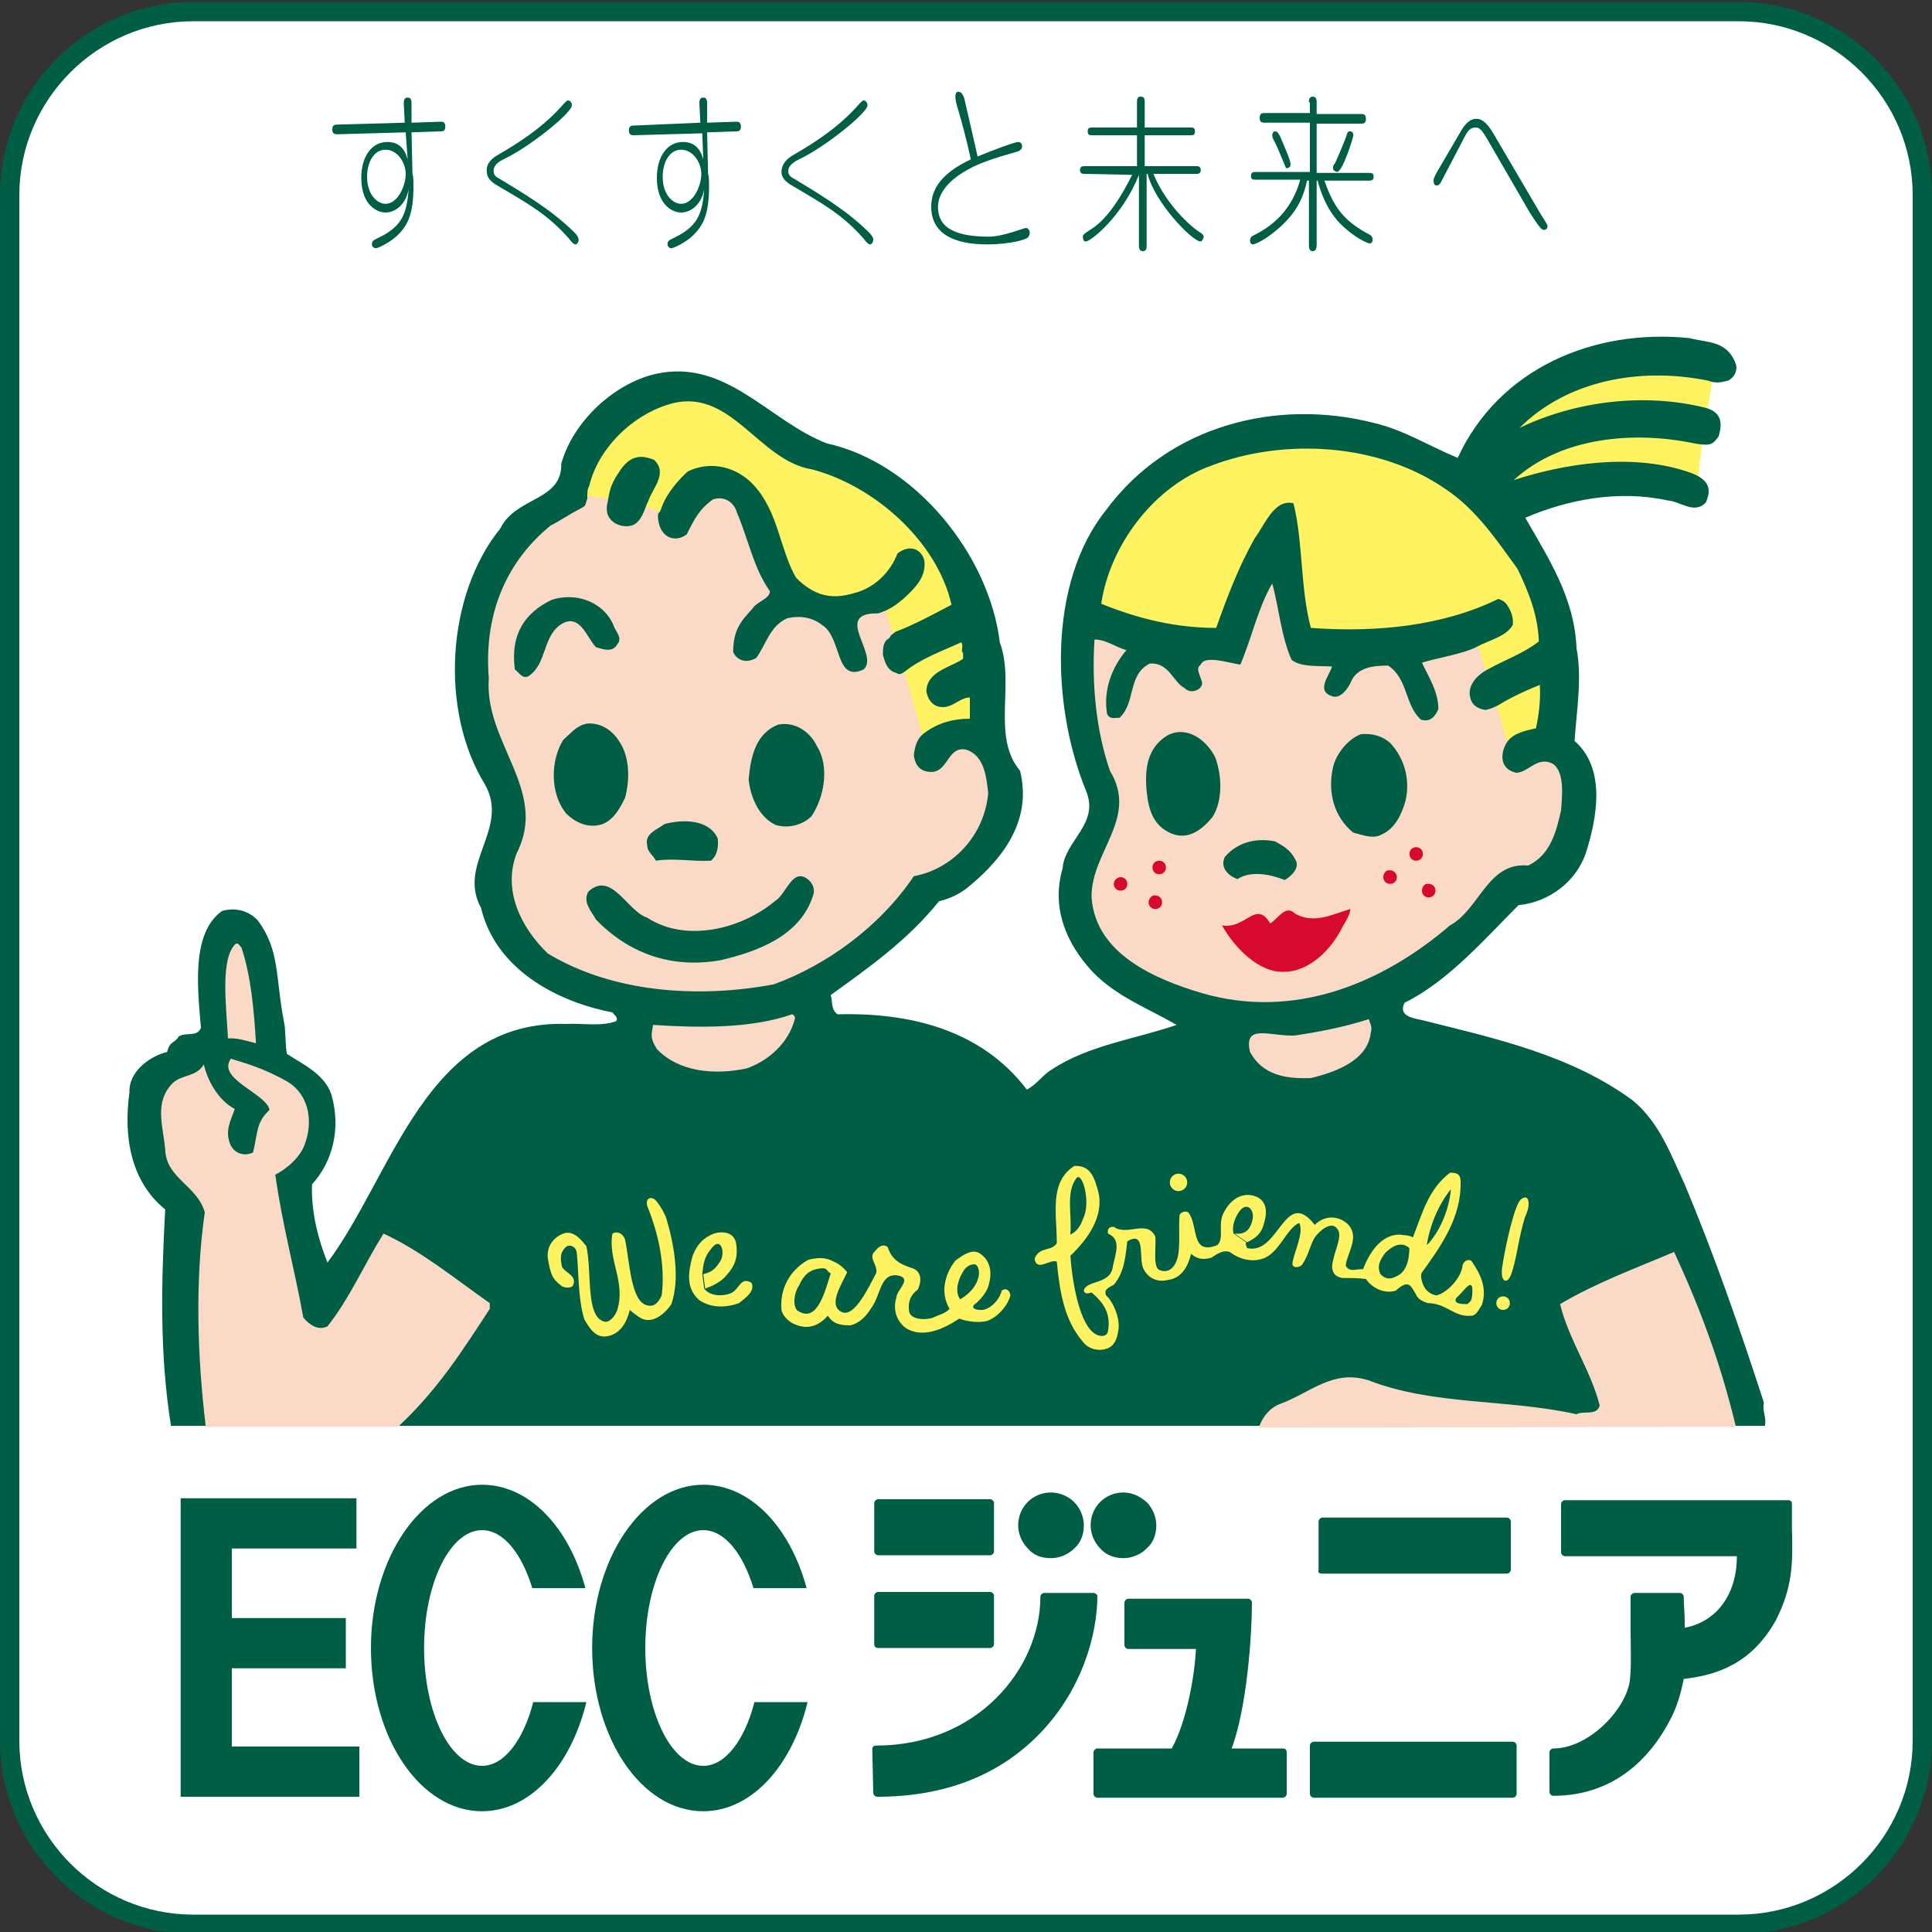 <?xml version="1.0" encoding="utf-8"?>
<!-- Generator: Adobe Illustrator 25.0.0, SVG Export Plug-In . SVG Version: 6.00 Build 0)  -->
<svg version="1.1" id="レイヤー_1" xmlns="http://www.w3.org/2000/svg" xmlns:xlink="http://www.w3.org/1999/xlink" x="0px"
	 y="0px" viewBox="0 0 200 200" style="enable-background:new 0 0 200 200;" xml:space="preserve">
<rect x="0" y="0" width="200" height="200" fill="#333333" stroke="none"/>
<style type="text/css">
	.st0{fill:#FFFFFF;}
	.st1{fill:#005E45;}
	.st2{fill:#FAD9C7;}
	.st3{fill:#FFF362;}
	.st4{fill:#D7092F;}
</style>
<path class="st0" d="M180,199.2c10.5,0,19-8.5,19-19v-160c0-10.5-8.5-19-19-19H20c-10.5,0-19,8.5-19,19v160c0,10.5,8.5,19,19,19H180
	z"/>
<path class="st1" d="M180,200.2H20c-11,0-20-9-20-20v-160c0-11,9-20,20-20h160c11,0,20,9,20,20v160C200,191.2,191,200.2,180,200.2z
	 M20,2.2c-9.9,0-18,8.1-18,18v160c0,9.9,8.1,18,18,18h160c9.9,0,18-8.1,18-18v-160c0-9.9-8.1-18-18-18H20z"/>
<path class="st2" d="M59.3,50.2c-2.7,1.9-13,9-10.4,22.3c2.6,13.4,5.4,9.6,3.2,16.5c-2.2,7,4.6,14.5,17.7,15.1
	c15.7,0.8,22.5-5.6,25.5-11.8c3.6-1.2,7.8-4.6,8.2-7.4c0.4-2.8,1.4-12-7.2-6.8l-4.6-16.7c-3,1-7.8,2.4-9.4-0.4
	c-1.6-2.8-4.8-11.6-8-11.2s-4,1.8-4.6,2.8L59.3,50.2z"/>
<path class="st3" d="M59.1,51.4c2.7-0.5,10.1,1.6,11,2.3c0.7-1.5,3.6-3.7,5.2-3.1c3.6,1.3,4.4,11.6,9.2,12.1
	c4.8,0.5,6.3,0.3,6.8-0.7c1.2,3.9,3.6,11.4,4.6,16.1c2.1-2.1,4.8-2.7,6-1.9c3.2-8.5-3.6-23.9-10-25.8c-13.2-3.9-13.4-10.2-21.8-10.5
	C66.4,39.8,60.5,45.1,59.1,51.4z"/>
<path class="st2" d="M111.3,61.8c-0.2,2.6,0.8,15.5,2.8,21.3c1,3-3.8,7.4-3.2,11.4c0.4,2.7,9.6,13,22.7,10.6
	c13.2-2.4,20.3-10.6,22.7-13.2s4.6-1.2,6.4-5.4c1.3-3.1,3.4-11-5.2-8c-0.4-2.2-4.6-14.1-4.6-14.1c-3.6,1.6-15.5,2.8-17.5,2.4
	l-3.2-11.2l-6,10.4C123.5,65.4,118.1,65.4,111.3,61.8z"/>
<path class="st3" d="M152.5,65.4c0.7,1.9,3.5,11.2,3.9,12.8c2.2-0.7,4.4-1.5,4.9-1.3c1.4-5.6,0.1-18.9-5.7-24.4
	c1.9-0.6,15.4-3.7,20.1-1.4c0.1-4,1.4-10.2,1.8-13.4c-7.2-2.4-20.6-0.2-25.2,12c-2.8-1.8-11.7-5.1-15.5-5.1
	c-17.8,0.3-24,12.1-24.7,18.6c2.2,1.4,13.3,4,15,4c0.5-2.4,4.4-9.2,5-10.3c0.4,2.1,2.4,9.9,2.7,10.6
	C137.6,67.6,146.8,67.7,152.5,65.4z"/>
<path class="st1" d="M95.7,58.1c0.1,1.3-0.4,2.3-2.2,3.9c-0.6,0.5-1.3,1.1-2.6,1.5c-4.8-0.1,0.2,4.3-1.5,5.8c-3,1.4-2.2-3.3-4.3-4.6
	c-1-0.8-2.3-1-3.6-0.7c-1.8,0.8-2.2,2.7-3.2,4.1c-1,0.6-2,0.3-2.4-0.6c0-2.3,0.8-3.2,2-4.5c0.4-0.7,1.8-1,1.8-1.8
	c-1.7-2.4-2.2-5.3-3.4-8.1C76,52,75,51.3,73.8,51.7c-1.4,1-1.9,2-2.7,3.6c-1.1,0.9-2.9,0.5-3-1.9c0.1-0.6,0.1,0,0.4-0.9
	c0.5-1.4,1.7-2.8,2.7-3.7c2.5-1.2,5.2-0.4,6.9,1.5c2.5,2.8,2.6,6.5,4.3,9.5c1.9,1.9,3.7,2.3,6,1.6c2.1-0.5,3.8-2.2,4.5-4.1
	C94.3,56.2,95.5,57,95.7,58.1z"/>
<path class="st1" d="M65.8,54.2c-0.9,0.7-3.5,0.1-2.9-2.2c0.2-1.2,0.3-1.8,1.1-3c1.1-1.8,2.2-2,3.7-1.4c1.5,1.4-0.2,3-0.6,4.3
	C66.8,52.4,66.6,53.6,65.8,54.2z"/>
<path class="st1" d="M29.4,105.8c0.2,0.9,0.1,2.3,0.3,3.3c1.7,1.1,3.9,2.1,4.6,4.2c1,3.4,0.2,6.9-2,9.3c-0.1,2.8,0.6,5.6,1.6,8.1
	c6.8-9.1,10.2-25.2,24.8-24.7c1.5-0.1,3.6,0.3,5.1-0.3c0.2-0.4-0.2-0.6-0.4-0.9c-5.8-1.1-12.1-4.5-13.6-10.8
	c-2.5-4.6,3-8.2,0.4-12.8c-4.7-7.6-4-19.6,1.6-26.5c1.6-3.3,6.4-2.8,6.3-6.7c1.2-4.3,5.4-8.3,9.8-9.3c7.3-1.6,11.7,4.9,17.7,7.2
	c9.1,2,16.8,11.5,17.9,20.6c1.6,4.3-0.9,9.7,2.1,13.3c1.2,4.9-1.5,8.8-5.1,11.8c-1,0.9-2.1,1.4-3.3,1.7c-3.2,4-7.3,6.9-11.2,9.7
	c0.2,0.7,0,1.5,0.7,2c7.5-0.2,14.9,1.6,19.6,7.8c1.1-0.6,1.6-1.5,2.6-2.1c3.8-2.5,8.5-3.1,12.9-4.6c-2.9-1.7-6.2-2.9-8.7-5.5
	c-2.7-2.9-4.3-6.6-3.1-10.7c0.2-2.9,3.9-4.6,2.4-8.1c-3.5-8.6-4-21.4,2.1-29c6.5-8.8,17.7-11.6,27.8-9c3,0.7,5.7,2.4,8.6,3.6
	c4.3-9.3,14.1-13.4,24-12.4c1.8,0.5,3.9,0.2,4.8,2.7c0.2,0.7-0.2,1.4-0.8,1.7c-0.8,0.2-1.3,0.3-2.1,0c-6.9-1.4-14.5-0.1-19.5,4.9
	c5.6-2.7,12.7-3.7,19.2-2.1c2,0.5,1.7,2,1.4,3c-0.6,0.8-0.8,1-2.5,0.7c-6.2-1.3-13.8-0.7-18.7,3.8c5.2-1.7,12.1-2.8,17.9-0.9
	c2.6,0.8,2.5,2,2,3.2c-1.2,1.3-2.6-0.1-4-0.2c-5-1.1-10.3-0.1-14.7,1.8c2.4,4.2,5.1,8.3,5.3,13.5c0.6,3.1,0,6.5-0.2,9.6
	c3.3,2.9,2.3,8,1.2,11.5c-1,3.1-3.9,5.2-7,5.5c-3.4,3.4-7.3,7.9-11.8,10.1c-0.7,1.4,0.9,1.6,1.8,1.8c7.6,1.9,15.4,3.6,21.8,8.3
	c2.8,2.3,4,5.7,5.4,8.7c3.1,7.4,5.7,14.9,8.2,22.6c-0.2,0.9,0.3,1.5,0.1,2.4h-165c-1.2-7.5-1-14.9-0.6-22.4c-3.7-3-4.3-7.8-3.7-12.1
	c-0.1-2.4,2.5-3.9,3.9-4.2c0.3-1.2,0.7-0.8,1.2-1.6c0.8-0.5,1.9,0.1,2.3-0.9c-0.3-3.8-1.1-9.8,2.2-12.1c1.4-0.4,2.8,0,3.7,1
	C29,98.4,28.5,101.2,29.4,105.8 M95.8,75.8c1.4-1,2.9-1.4,4.6-1.4c0-0.7,0-1.4,0-2.2c-1,0-1.7,1-2.8,1c-0.9,0-1.5-0.6-1.7-1.6
	c0-2.1,2.5-2.5,3.8-3.4c0-0.2,0-0.4,0-0.6c-0.3-0.2,0.1-0.8-0.2-1.1c-2,0.9-4.2,1.7-5.8,3C93,70,93,69.7,92.6,69.6
	c-0.8-0.3-1-1.1-1.2-1.8c0-0.6,0-1.4,0.6-1.7c0.4-0.4-0.2,0,0.7-0.7c1.9-0.7,3.9-1.8,5.8-2.8c-1.5-6.6-8-12.3-14.4-14
	c-5.7-0.9-8.5-8.8-15-6.7c-3.8,1.2-7.2,4.6-8.1,8.4c-0.2,0.4-0.2,0.5-0.2,1.3c-0.3,0.9-0.1,0.7-0.8,1.1c-1,0.5-2,1.2-3,1.7
	c-4.9,4-6.9,9.6-6.4,15.8c-0.5,6.7,6.2,11.6,2.9,18.1c-1.5,3.8,0.4,7.7,3.2,10.4c6.6,4,15.4,4.7,23.4,3.2c5.5-2,11-6,14.5-11.2
	c3.9-0.7,7.3-4.1,7.7-8.6c-0.2-1.7-0.4-3.9-2.3-4.5c-2-0.4-1.8,2.5-3.8,2.3c-1.2-0.1-1.5-1-1.6-1.7C94.7,77.3,94.9,76.4,95.8,75.8
	 M124.4,70.5c0.3,0.8-1.1,1.5-1.8,0.7c-1.1-0.5-1.6-2.7-3.6-2.5c-2.3,1.2-1.4,4-3.1,5.6c-0.5,0-1,0.2-1.3-0.4
	c-0.4-2.5,0.5-4.8,2-6.6c-1.1-0.3-2.1-1.1-3.3-1.1c-0.3,4.8,0.2,9.5,1.6,13.6c3,4.9-2,8.4-1.9,13.1c0.4,5.9,6.7,8.5,11.4,9.9
	c9.6,2.8,18.7-1,25.7-7c3.1-1.7,3.9-6.6,8.1-6.2c2.3-1.1,2.9-3.5,3.4-5.7c0.1-1.4,0.4-3.9-0.8-4.8c-1.6-0.9-2.5,0.8-3.8,0.9
	c-2-0.4-1.6-2.4-0.9-3.3c0.6-0.8,1.9-1.1,2.9-1.3c0.3-1.4,0.5-2.9,0.4-4.5c-1.5,0.6-3,1.3-4.3,2.1c-0.6,0.3-0.6,0.3-1.3,0.5
	c-1.2-0.2-1.5-0.8-1.6-1.3c-0.3-1.1,0.5-2.2,1.8-2.9c1.8-1,3.8-1.7,5.3-2.9c-0.1-2.8-1.1-5.2-2.2-7.5c-2.1-2.9-4.3-6.2-7.5-8.3
	c-6.8-4.7-16.6-5.3-24.2-2.4c-5.9,2.1-10.5,8.2-11.4,14.3c3.7,1.5,7.6,2.5,11.9,2.5c1.1-3.1,2.3-6.3,4-9.3c1-1.3,2-4.1,4-3.6
	c1,4,0.7,8.8,1.8,12.9c6.8,0.5,13.7-0.2,19.4-3c0.3,0.1,0.6,0.2,0.9,0.6c0.4,0.6,0.7,1.3,0.6,2.1c-0.7,1.2-2.3,1.5-3.8,2.3
	c-1.4,0.7-4,1.1-5.6,1.6c0.7,1.5,1.7,3,1.7,4.8c-0.3,0.7-0.8,1.4-1.8,1.1c-1.7-1.5-1.3-4.2-3.4-5.6c-1.6,0-3.3,0.2-3.9,1.8
	c-0.3,0.6-1,1.6-1.8,1.4c-1.8-0.5-0.5-2-0.1-3.1c-1.4-0.1-3.2,0.1-4.2-0.7c-1.1-2.5-1.3-5.4-2-7.9c-1.5,2.6-2,5.3-3.3,8.4
	c-1.3-0.2-3.7-1-4.1,0C123.8,69.2,124.1,69.6,124.4,70.5z"/>
<path class="st1" d="M57.1,62.1c-2.7,1.3-4.3,3.5-3.8,7.2c0.5,0.4,0.8,1,1.4,0.7c2-1.3,1.4-4.3,3.6-5.5c1.8-0.9,2.5,1.6,3.4,2.5
	c0.7,0.2,1.7,0.6,2.2-0.3c0.6-0.7-0.2-1.3-0.4-2C62.4,62.2,59.5,61.3,57.1,62.1z"/>
<path class="st1" d="M60.8,74.9c-1.1,0.2-1.6,0.9-2.5,1.7c-1.3,2.1-1.4,5.5,0.3,7.6c1,1,2.4,1.6,3.8,1.1c1.2-0.5,1.8-1.7,2.3-2.7
	c0.5-1.8,0.5-4.1-0.5-5.7C63.5,75.7,62.3,74.8,60.8,74.9z"/>
<path class="st1" d="M80.6,75c-2.4,0.9-2.9,3.4-3.1,5.7c0.2,1.9,1.1,3.9,2.8,4.7c1.3,0.4,2.8,0,3.7-0.9c1.3-1.9,1.9-5.1,0.6-7.2
	C83.9,75.8,82.4,74.7,80.6,75z"/>
<path class="st1" d="M118.7,81.9c0.2,2,0.7,3.6,2.6,4.4c1.8,0.7,3.2-0.5,4.2-1.7c1.1-1.7,1-4.3,0.3-6.2c-0.9-1.8-2.9-3.3-4.9-2.3
	C118.7,77.4,118.5,79.7,118.7,81.9z"/>
<path class="st1" d="M140.9,76c-1.4,0.5-2.6,2.1-2.9,3.4c-0.6,2.6,0.1,5.2,2.1,6.8c0.9,0.2,2,0.7,2.9,0.2c1.4-0.6,2.1-2.1,2.5-3.5
	c0.5-2.2-0.1-4.4-1.6-6C143.1,76.2,142.1,75.9,140.9,76z"/>
<path class="st1" d="M68.8,85.3c-0.8,0.6-2.1,1-1.8,2.2c0,0.7,0.6,1,0.9,1.6c1.8-0.3,3.7,0.1,5.7,0c0.6-0.5,0.8-1.3,0.7-2.3
	C73.4,84.8,70.7,84.8,68.8,85.3z"/>
<path class="st1" d="M132,87.1c-2-0.4-3.9,0.1-5.2,1.6c-0.5,1,0.2,1.9,1.3,2.3c1.4-0.9,3.4-0.5,4.9,0.1c0.7-0.4,1.6-1.3,1.1-2.1
	C133.6,88,132.9,87.6,132,87.1z"/>
<path class="st1" d="M83.6,91c-1.6-1.2-2.2,1.6-3.4,2.3C76.7,96.2,71,97.6,67,95c-2.1-0.7-3.7-4.9-6.1-2.7c-0.6,1.1,0.3,2,0.8,2.9
	c3.4,3.5,7.8,5.1,12.9,4.2c3.8-0.9,8.3-2.5,9.6-6.8C84.4,91.9,84,91.3,83.6,91z"/>
<path class="st4" d="M139.8,94.1c-1.8,0.5-3.7,1.6-5.7,0.5c-1-1-1.7,0.4-2.6,1c-1.5-2.5-2.5,0.6-5,0.2c1.3,2.3,3.8,4.9,6.4,4.8
	c2.7,0,5-2.4,6.1-4.7C139.3,95.4,139.7,94.8,139.8,94.1z"/>
<path class="st2" d="M24.4,97.7c-1.6,1.5-1,6.2-0.8,9.8c0.9-0.1,2.1,0.3,2.9,0.5c-0.2-3.3-0.5-6.9-1.5-9.9
	C24.7,97.8,24.7,97.6,24.4,97.7z"/>
<path class="st2" d="M82,105c-4.3,1.5-9.7,1.4-14.4,1.1c-0.1,0.9-0.4,1.2,0.4,2.5c2.3,2.4,6,2.7,9.3,2c2.3-0.8,4.4-2.7,5-5.2
	C82.3,105.4,82.3,105.1,82,105z"/>
<path class="st2" d="M141.7,105.5c-2.5,0.8-5,1.3-7.7,1.7c-2.5,0.1-5.3-1.3-4.6,1.7c1.3,2.4,3.7,2.8,6.3,2.7
	c2.5-0.6,5.9-1.8,6.2-4.7C142.1,106.3,141.8,105.9,141.7,105.5z"/>
<path class="st2" d="M29.8,112c-2.4-1.4-4.6-2-5.9-2.4c-1.5,2.1,3.7,3.6,4,5.3c-1.4,1.3-1.2,2.3-1.7,4.4c-0.8,0.4-1.8,0.2-2.3-0.7
	c-0.7-1.5,0-2.6,0.4-3.8c-1.7-0.9-2.8-2.9-3.2-4.6c-0.8,1.3-2.2,1-3.2,1.9c-2,2-1,4.5-0.8,6.9c0.1,3,3.3,3.7,4.1,6.5
	c-1,6.9-0.8,14.7,0.1,22.2h19.9c4.2-3.9,6.8-8.1,9.5-12.2c0-0.2,0-0.4,0-0.6c-3.7-2.6-7.1-5.4-11-7.2c-2,3.2-3.5,6.7-5.8,9.6
	c-1,0.5-1.9-0.2-2.5-0.9c-0.9-5-2.2-9.7-2.9-14.8c1.2-0.6,2.7-1.9,3.1-3.3C32.3,116.4,32.2,113.5,29.8,112z"/>
<path class="st2" d="M179.7,147.7c-1.6-6.7-3.8-12.5-6.4-18.1c-4,1.7-8.1,3.2-11.8,5.4c0.9,3.7,3.2,6.9,4.1,10.5
	c-0.3,1.1-1.7,0.5-2.4,0.9c-7.2-1.6-14.8-0.9-21.5-3.5c-3.7-1.2-6.1,1.3-9.1,2.4c-0.9,0.3-1.8,1.1-2.3,2.5L179.7,147.7L179.7,147.7z
	"/>
<path class="st1" d="M41.9,12.7l-0.1-2c0-0.4,0.1-0.6,0.4-0.6c0.3,0,0.4,0.2,0.4,0.6v2l3-0.1c0.2,0,0.5,0,0.5,0.5s-0.3,0.5-0.5,0.5
	l-3,0.1l0.1,4.3c0.1,0.3,0.1,0.8,0.1,1.3c0,2.9-0.6,4.1-1.8,5.2c-0.8,0.7-1.9,1.2-2.1,1.2c-0.2,0-0.4-0.2-0.4-0.4
	c0-0.3,0.1-0.4,0.5-0.6c2.6-1.2,3.1-2.5,3.3-5.1l0,0C42,21.2,40.9,22,39.9,22c-0.8,0-2.5-0.7-2.5-3.6c0-2.1,1-3.7,2.7-3.7
	c1.2,0,1.8,0.7,2.1,1.8l0,0L42,13.7l-7.1,0.2c-0.3,0-0.5-0.1-0.5-0.5c0-0.5,0.3-0.5,0.5-0.5L41.9,12.7 M38,18.3
	c0,1.9,1.1,2.8,1.9,2.8c1.3,0,2.1-1.9,2.1-3.1c0-1.1-0.8-2.5-2.1-2.5C38.7,15.5,38,16.8,38,18.3z"/>
<path class="st1" d="M51.6,16c2.6-1.5,4.9-3.1,6.8-5.3c0.2-0.2,0.3-0.3,0.4-0.3c0.2,0,0.4,0.2,0.4,0.5c0,0.8-4.5,4.4-7.1,5.6
	c-0.8,0.4-1,0.8-1,1.2c0,0.4,0.2,0.6,0.6,0.8c2.3,1.4,5.4,3.2,7.8,5.6c0.2,0.2,0.4,0.5,0.4,0.7c0,0.3-0.2,0.5-0.3,0.5
	c-0.2,0-0.4-0.2-0.7-0.6c-2.2-2.5-4.2-3.6-7.6-5.6c-0.6-0.4-0.9-0.8-0.9-1.3C50.3,17.1,50.7,16.5,51.6,16z"/>
<path class="st1" d="M72.5,12.7l-0.1-2c0-0.4,0.1-0.6,0.4-0.6s0.4,0.2,0.4,0.6v2l3-0.1c0.2,0,0.5,0,0.5,0.5s-0.3,0.5-0.5,0.5l-3,0.1
	l0.1,4.3c0.1,0.3,0.1,0.8,0.1,1.3c0,2.9-0.6,4.1-1.8,5.2c-0.8,0.7-1.9,1.2-2.1,1.2s-0.4-0.2-0.4-0.4c0-0.3,0.1-0.4,0.5-0.6
	c2.6-1.2,3.1-2.5,3.3-5.1l0,0c-0.3,1.6-1.4,2.4-2.4,2.4c-0.8,0-2.5-0.7-2.5-3.6c0-2.1,1-3.7,2.7-3.7c1.2,0,1.8,0.7,2.1,1.8l0,0
	l-0.1-2.7L65.6,14c-0.3,0-0.5-0.1-0.5-0.5c0-0.5,0.3-0.5,0.5-0.5L72.5,12.7 M68.6,18.3c0,1.9,1.1,2.8,1.9,2.8c1.3,0,2.1-1.9,2.1-3.1
	c0-1.1-0.8-2.5-2.1-2.5C69.3,15.5,68.6,16.8,68.6,18.3z"/>
<path class="st1" d="M82.2,16c2.6-1.5,4.9-3.1,6.8-5.3c0.2-0.2,0.3-0.3,0.4-0.3c0.2,0,0.4,0.2,0.4,0.5c0,0.8-4.5,4.4-7.1,5.6
	c-0.8,0.4-1.1,0.8-1.1,1.2c0,0.4,0.2,0.6,0.6,0.8c2.3,1.4,5.4,3.2,7.8,5.6c0.2,0.2,0.4,0.5,0.4,0.7c0,0.3-0.2,0.5-0.3,0.5
	c-0.2,0-0.4-0.2-0.7-0.6c-2.2-2.5-4.2-3.6-7.6-5.6c-0.6-0.4-0.9-0.8-0.9-1.3C80.9,17.1,81.3,16.5,82.2,16z"/>
<path class="st1" d="M105.3,15.7c-1.4,0.4-3.6,1-5,1.8c-1.9,1-3.2,2.4-3.2,3.9c0,1.7,1,3.1,5.3,3.1c1.4,0,3.6-0.9,3.8-0.9
	c0.2,0,0.4,0.2,0.4,0.5c0,0.2-0.1,0.5-0.4,0.6c-0.6,0.3-2.3,0.6-4,0.6c-3.6,0-5.8-1.2-5.8-3.9c0-1.7,0.9-3.4,4.1-4.9
	c-0.4-1.9-1-4.1-1.3-5.1c-0.2-0.6-0.3-1.1-0.3-1.4c0-0.3,0.1-0.5,0.3-0.5c0.3,0,0.4,0.2,0.6,0.6c0.2,0.8,1.1,4.8,1.4,6.1
	c1.2-0.5,3.8-1.5,4.2-1.5c0.3,0,0.4,0.2,0.4,0.5C105.8,15.4,105.6,15.6,105.3,15.7z"/>
<path class="st1" d="M112.3,18c-0.2,0-0.5,0-0.5-0.4s0.3-0.4,0.5-0.4h5.4V14h-4.6c-0.3,0-0.5,0-0.5-0.4s0.2-0.4,0.5-0.4h4.6v-2.5
	c0-0.4,0-0.7,0.4-0.7s0.4,0.3,0.4,0.7v2.5h4.7c0.3,0,0.5,0,0.5,0.4s-0.2,0.4-0.5,0.4h-4.7v3.2h5.3c0.2,0,0.5,0,0.5,0.4
	S124,18,123.8,18h-4.4c1.3,3.2,4,5.6,4.9,6.1c0.1,0.1,0.3,0.2,0.3,0.4c0,0.2-0.2,0.5-0.3,0.5c-0.9,0-4.8-4.1-5.5-7h-0.1v7.3
	c0,0.4,0,0.7-0.4,0.7s-0.4-0.4-0.4-0.7v-7.2l0,0c-1.7,4.3-5,6.9-5.5,6.9c-0.3,0-0.3-0.4-0.3-0.5c0-0.2,0.1-0.3,0.9-0.8
	c1.7-1.1,3.1-3.4,4.2-5.6L112.3,18L112.3,18z"/>
<path class="st1" d="M135.5,10.6c0-0.2,0-0.6,0.4-0.6s0.4,0.4,0.4,0.6v1.2h4.6c0.2,0,0.5,0,0.5,0.5s-0.3,0.5-0.5,0.5h-4.6v5.1h5.4
	c0.3,0,0.5,0,0.5,0.4s-0.3,0.4-0.5,0.4h-4.6c0.9,2.5,1.8,4.1,4.7,5.6c0.2,0.1,0.3,0.3,0.3,0.5s-0.1,0.4-0.3,0.4s-1.7-0.6-3.3-2.3
	c-0.4-0.5-1.4-1.6-2.1-4.2h-0.1v6.6c0,0.2,0,0.7-0.4,0.7s-0.4-0.4-0.4-0.7v-6.6h-0.2c-0.4,1.9-1.2,3.6-3.5,5.4
	c-1,0.8-1.9,1.2-2.1,1.2c-0.2,0-0.3-0.2-0.3-0.4c0-0.2,0.1-0.4,0.3-0.5c2.3-1.1,4.1-2.9,4.9-5.8H130c-0.3,0-0.5,0-0.5-0.4
	s0.3-0.4,0.5-0.4h5.6v-5.1h-4.7c-0.2,0-0.5,0-0.5-0.5s0.3-0.5,0.5-0.5h4.7v-1.1 M133,17.1c-0.7-1.7-1-2.4-1.2-2.7
	c0-0.1-0.1-0.2-0.1-0.4s0.1-0.4,0.3-0.4s0.3,0.1,0.5,0.5c0.4,0.9,1.1,2.5,1.1,2.9c0,0.3-0.2,0.4-0.4,0.4
	C133.2,17.5,133.1,17.4,133,17.1 M138,17.4c0-0.2,0-0.3,0.2-0.5c0.5-1.1,1-2.3,1.2-2.9c0.1-0.4,0.2-0.4,0.4-0.4s0.3,0.2,0.3,0.4
	s-1.1,3.8-1.7,3.8C138.1,17.7,138,17.6,138,17.4z"/>
<path class="st1" d="M151.1,13.8c0.7-1.3,1.3-1.5,1.7-1.5c0.7,0,1.2,0.5,1.9,1.7l4.4,7.5c0.5,0.9,1.1,1.7,1.1,1.9
	c0,0.3-0.2,0.4-0.4,0.4s-0.5-0.3-1.5-1.9l-4.4-7.6c-0.6-1-0.8-1.1-1.2-1.1c-0.5,0-0.8,0.4-1.1,1l-2.3,4.4c-0.2,0.4-0.3,0.6-0.6,0.6
	c-0.2,0-0.3-0.2-0.3-0.5c0-0.2,0.1-0.4,0.3-0.8L151.1,13.8z"/>
<polygon class="st1" points="18.7,155.1 36.9,155.1 36.9,160.3 24,160.3 24,167.5 35.8,167.5 35.8,172.7 24,172.7 24,180.8 
	37.2,180.8 37.2,186 18.7,186 "/>
<path class="st1" d="M90.9,161h11.6c0.2,0,0.4-0.2,0.4-0.4v-5c0-0.2-0.2-0.4-0.4-0.4H90.9c-0.2,0-0.4,0.2-0.4,0.4v5
	C90.5,160.8,90.7,161,90.9,161z"/>
<path class="st1" d="M132.8,181h-5.3c1.6-4.3,2.1-11.8,2.1-15.1c0-0.2-0.2-0.4-0.4-0.4h-12.4c-0.2,0-0.4,0.2-0.4,0.4v4.4
	c0,0.2,0.2,0.4,0.4,0.4h7c-0.1,2.5-0.9,7.4-2.5,10.3h-7.7c-0.2,0-0.4,0.2-0.4,0.4v4.3c0,0.2,0.2,0.4,0.4,0.4h19.2
	c0.2,0,0.4-0.2,0.4-0.4v-4.3C133.2,181.1,133,181,132.8,181z"/>
<path class="st1" d="M136.8,162.9H156c0.2,0,0.4-0.2,0.4-0.4v-5c0-0.2-0.2-0.4-0.4-0.4h-19.1c-0.2,0-0.4,0.2-0.4,0.4v5
	C136.4,162.8,136.6,162.9,136.8,162.9z"/>
<path class="st1" d="M185.5,158.2c0-0.8,0-1.6,0-2.5c0-0.1,0-0.2-0.1-0.3s-0.2-0.1-0.3-0.1H162c-0.2,0-0.4,0.2-0.4,0.4v5
	c0,0.2,0.2,0.4,0.4,0.4h17.8c0,2.3-0.7,4.3-2.1,5.7c-0.9,0.9-2.1,1.5-3.3,1.7c0-0.2,0-0.4,0-0.6c0-0.9-0.1-1.8-0.1-2.6
	c0-0.2-0.2-0.4-0.4-0.4h-4.7c-0.2,0-0.4,0.2-0.4,0.4c0,1.2,0,2.3,0,3.3c0,2.2,0.1,4.1-0.1,5.5c-0.5,3-4.3,6.9-7.9,6.9
	c-0.2,0-0.4,0.2-0.4,0.4v4.1c0,0.2,0.2,0.4,0.4,0.4c5.1,0,9.2-2.6,11.9-7.5c0.9-1.6,1.3-3.1,1.6-4.6c3.5-0.4,7-1.6,9.5-6
	C185.6,164.3,185.6,161.8,185.5,158.2z"/>
<path class="st1" d="M156.6,180.3H136c-0.2,0-0.4,0.2-0.4,0.4v5c0,0.2,0.2,0.4,0.4,0.4h20.6c0.2,0,0.4-0.2,0.4-0.4v-5
	C157,180.5,156.8,180.3,156.6,180.3z"/>
<path class="st1" d="M90.9,170.6h11.6c0.2,0,0.4-0.2,0.4-0.4v-5c0-0.2-0.2-0.4-0.4-0.4H90.9c-0.2,0-0.4,0.2-0.4,0.4v5
	C90.5,170.5,90.7,170.6,90.9,170.6z"/>
<path class="st1" d="M108.8,161.3c0.9,0,1.8-0.4,2.4-1c0.7-0.6,1-1.5,1-2.4s-0.4-1.8-1-2.4c-0.6-0.6-1.5-1-2.4-1
	c-1.9,0-3.4,1.5-3.4,3.4c0,0.9,0.4,1.8,1,2.4C107,161,107.8,161.3,108.8,161.3z"/>
<path class="st1" d="M116.3,161.3c0.9,0,1.8-0.4,2.4-1c0.7-0.6,1-1.5,1-2.4s-0.4-1.8-1-2.4c-0.7-0.6-1.5-1-2.4-1
	c-1.9,0-3.4,1.5-3.4,3.4c0,0.9,0.4,1.8,1,2.4C114.5,161,115.4,161.3,116.3,161.3z"/>
<path class="st1" d="M113.2,164.9h-5.1c-0.2,0-0.4,0.2-0.4,0.4c0,7.4-6.5,15.4-17,15.4c-0.1,0-0.2,0-0.3,0.1
	c-0.1,0.1-0.1,0.2-0.1,0.3l0.1,4.5c0,0.2,0.2,0.4,0.4,0.4c6.8,0,12.4-2.1,16.6-6.3c4.6-4.6,6.2-10.5,6.2-14.5
	C113.6,165.1,113.4,164.9,113.2,164.9z"/>
<path class="st1" d="M49.9,182.8c-3.3,0-6-5.5-6-12.2s2.7-12.2,6-12.2c2.2,0,4.1,2.4,5.2,6h5.5c-1.7-6.3-5.8-10.7-10.7-10.7
	c-6.3,0-11.5,7.6-11.5,16.9c0,9.3,5.1,16.9,11.5,16.9c5,0,9.2-4.7,10.8-11.3h-5.5C54.2,180.1,52.2,182.8,49.9,182.8z"/>
<path class="st1" d="M72.8,182.8c-3.3,0-6-5.5-6-12.2s2.7-12.2,6-12.2c2.2,0,4.1,2.4,5.2,6h5.5c-1.7-6.3-5.8-10.7-10.7-10.7
	c-6.3,0-11.5,7.6-11.5,16.9c0,9.3,5.1,16.9,11.5,16.9c5,0,9.2-4.7,10.8-11.3h-5.5C77.1,180.1,75.1,182.8,72.8,182.8z"/>
<path class="st4" d="M115.3,91.5c0,0.4,0.3,0.7,0.7,0.7c0.4,0,0.7-0.3,0.7-0.7l0,0c0-0.4-0.3-0.7-0.7-0.7
	C115.7,90.8,115.3,91.1,115.3,91.5L115.3,91.5z"/>
<path class="st4" d="M119.3,89.8c0,0.4,0.3,0.7,0.7,0.7c0.4,0,0.7-0.3,0.7-0.7l0,0c0-0.4-0.3-0.7-0.7-0.7
	C119.6,89.1,119.3,89.4,119.3,89.8L119.3,89.8z"/>
<path class="st4" d="M118.9,93.4c0,0.4,0.3,0.7,0.7,0.7c0.4,0,0.7-0.3,0.7-0.7l0,0c0-0.4-0.3-0.7-0.7-0.7
	C119.3,92.6,118.9,93,118.9,93.4L118.9,93.4z"/>
<path class="st4" d="M143.2,90.8c0,0.4,0.3,0.7,0.7,0.7s0.7-0.3,0.7-0.7l0,0c0-0.4-0.3-0.7-0.7-0.7C143.5,90,143.2,90.4,143.2,90.8
	L143.2,90.8z"/>
<path class="st4" d="M145.9,88.4c0,0.4,0.3,0.7,0.7,0.7s0.7-0.3,0.7-0.7l0,0c0-0.4-0.3-0.7-0.7-0.7C146.2,87.7,145.9,88,145.9,88.4
	L145.9,88.4z"/>
<path class="st4" d="M147.2,92.2c0,0.4,0.3,0.7,0.7,0.7s0.7-0.3,0.7-0.7l0,0c0-0.4-0.3-0.7-0.7-0.7
	C147.5,91.4,147.2,91.8,147.2,92.2L147.2,92.2z"/>
<path class="st3" d="M157.4,124.2c-0.6,0.6-1.5,4.4-1.9,7c-0.2,1.5,0.5,1.8,0.9,0.8c0.6-1.5,0.8-4,1.5-6.1
	C158.5,124.7,158.3,123.4,157.4,124.2z"/>
<path class="st3" d="M58.1,133.1c0.2,0.2,1,0.3,1.2,0c0.5-1-0.7-1.3-1.1-1.9c-0.2-0.8-0.3-1.6,0.5-2.2c0.6-0.2,1,0.3,1,0.7
	c0.2,1.3,0.1,4.8,0.8,6.9c0.6,1,1.2,2,2.5,1.7c1.3-0.3,1.9-1.5,2.2-2.7c0.2,0.2,0.6,0.5,0.9,0.7c1.2,0.9,2.6-0.1,3.4-1.3
	c0.9-2.6,0.3-6.1-0.5-8.8c-0.2-0.6-0.6-1.3-1-1.8c-0.5-0.7-1.4-0.4-0.9,0.7c1,2.5,1.8,5.8,1.4,9c-0.3,0.6-0.7,1.3-1.6,1
	c-1.6-0.5-1.7-4.4-2.2-6.8c-0.2-0.6-0.8-0.9-1.3-0.6c-0.5,2.7,1.4,5,0.5,7.9c-0.2,0.6-0.8,1.4-1.4,1.2c-1.9-0.6-1.2-5.1-1.8-7.8
	c-0.5-0.6-1.3-1.7-2.4-1.3c-1,0.4-1.7,1.3-1.6,2.5C57,132,57.2,132.4,58.1,133.1z"/>
<path class="st3" d="M75.6,133.9c-0.8,0.3-2.1,0.3-2.7-0.5l-0.2-1.5c0.1-1,0.2-1.8,0.9-2.6c1-1.4,1.5,0.3,1,1.2
	c-0.5,0.8-0.9,1.2-1.8,1.4l0.2,1.5c0.8-0.3,1.7-0.7,2.3-1.5c0.9-1,1.1-2,0.9-3.2c-0.2-1.1-1.3-1.3-2.3-1c-1,0.4-1.7,1-2.2,2.3
	c-0.4,1.5-0.8,3.3,0.7,4.6c1.2,0.8,2.7,0.8,4.1,0.3c0.6-0.5,1.7-1.2,1.3-2.1C76.6,132.1,76.6,133.5,75.6,133.9z"/>
<path class="st3" d="M102.3,136.7c-0.9,0.3-2.2,0.1-3-0.2c-1.5,1-3.7,2.1-5.5,1c-1-0.7-1.4-2-1-3.2c0-0.7,1.5-1.8,0.4-2.2
	c-2.1-0.6-2,2-3,3.3c-0.5,0.8-1.2,1.6-2.2,1.8c-1.1,0-1.8-0.2-2.3-1c-0.9,1-2,1.5-3.4,0.9c-0.6-0.2-1.3-0.9-1.4-1.5
	c-0.2-2.1,0.8-4.1,2.8-5.2c0.9-0.2,1.7-0.3,2.6,0.2c0.5,0.2,1,0.6,1.4,1.1l-1.7,0.1c-0.4-0.1-0.3-0.6-1-0.5
	c-1.2,0.1-1.8,0.7-2.3,1.8c-0.6,0.9-0.6,2.3-0.1,2.6c2,1.3,2.8-2,3.4-3.9l1.7-0.1c-0.6,1.3-2,3.4-0.6,4.1c1.3,0.7,2.8-2.5,3.6-4
	c0.2-0.9-0.9-1.6-0.1-2.3c0.3-0.4,0.8-0.8,1.3-0.4c0.4,1.3,1.3,1.8,2.6,2.2c0.8,0.3,1,1.2,0.5,2.2c-0.8,0.6-1,1.3-0.9,2.2
	s1.6,1,2.5,0.7c0.6-0.3,1.2-0.4,1.7-0.9c-1-1.7-0.5-3.6,0.6-5c0.8-0.6,1.8-1.3,2.6-0.7c1,0.7,1.2,1.9,0.9,3
	c-0.1,0.8-0.9,1.8-1.6,2.3l-1.4-0.6c0.7-0.4,1.5-1.1,1.8-2c0.3-0.7,0.1-1.4-0.2-1.6c-0.6-0.1-1.1,0.3-1.4,0.9
	c-0.4,0.7-0.8,1.9-0.2,2.7l1.4,0.6c-0.2,0.3,0.1,0.5,0.7,0.5c0.7,0.1,1.9-0.8,2.2-2c0.4-0.3,0.8-0.1,0.9,0.5
	C104.3,135.2,103.3,136.3,102.3,136.7z"/>
<path class="st3" d="M134.5,126.6c0.5,1-0.5,2.9-0.7,4.1c-0.1,0.7,0.8,0.5,1,0.2c0.7-1,0.8-2,1.3-2.8c0.6-0.8,1.8-1.8,2.4-0.8
	c0.5,0.8-0.5,2.4-0.6,3.8c0,0.6,0.3,1.1,1.1,1.2c1,0,1.6,0,2.4,0.1c0.6,0.9,1.9,1.6,3.1,1.2c1.2-1.1,1.5-0.6,1.9,0.1
	c0.3,0.4,0.2,0.8,1.4,1.2c0.7,0,1.3,0.2,1.9,0.5c0.8,0.4,1.5,0.9,2.5,0.8l-0.3-1.2c-0.5,0-1.6,0-1.1-0.7c0.7-0.5,1.8-2.5,1.6-0.2
	c-0.1,0.7-0.2,0.6-0.5,0.9l0.3,1.2c0.6,0.1,0.9-0.7,1.2-1.1c0.6-1.8-0.2-3.3-1.1-4.6c-0.4-0.2-0.8,0.1-0.9,0.5
	c-0.1,1.2-1.5,2.8-2.7,3.1c-1.1-0.2-1.5-1.1-1.6-2l0.6-3.2c0.3-2,1.2-4.2,2.5-5.8c-0.2,2.2-1.2,4.5-2.5,5.8L147,132
	c2.1-2.9,4.3-5.9,4.2-9.7c0-0.9-0.6-0.9-1.1-0.9c-2.2,1.7-2.8,4-3.8,6.6l-0.4,1.1c0,1.5-0.4,2.6-1.3,3c-0.7,0.4-1.2,0.3-1.7-0.2
	c-0.4-0.9,0-1.5,0.5-2.2c0.6-0.6,1.6-1.3,2.5-0.5l0.4-1.1c-0.6-0.3-1-0.2-1.4-0.3c-2,0-3.2,2-3.8,3.6c-0.6-0.1-1.4,0.4-1.8-0.4
	c0.2-1.4,1.5-3,0.2-4.3c-1-0.9-2.4-0.9-3.4,0.1c-3.1-4-3.7,3.2-7,2.4c-0.1-0.3-0.2-0.4-0.1-0.6l-1.3-0.9c-0.2-0.7,0.1-1.6,0.6-2.3
	c0.8-1.1,1.7-0.1,1.3,1.1c-0.3,1-0.9,1.3-1.8,1.2l1.3,0.9c0.6-0.3,1.4-0.7,1.7-1.8c0.4-1.2,0.4-2.4-0.7-2.9
	c-1.4-0.6-2.7,0.2-3.4,1.6c-0.7,1.2,0.1,2.7-0.7,3.4c-2.8,1.1-1.9-2.1-3-3.4c-0.3-0.2-0.8,0-0.9,0.3c-0.1,1.4,0.1,3.3-0.2,4.4
	c-0.3,1.1-1,1.6-1.8,1.3c-0.8-0.2-0.4-2.3-0.5-3.5c-0.9-1.8-2.9,0-4.3-1c-0.4,0-0.7,0.1-0.6,0.7c1.4,0.6,0.8,2,0.5,3.4
	c-0.2,1.9-2.8,1.4-3,2.5c0.1,0.5,0.7,0.2,0.8,0.2c1.3,1.1,2,2.2,1.7,4c-0.1,0.6-0.8,0.6-1.3,0.3c-1.6-0.9-2.4-5.2-2.6-8.2v-2.2
	c0.2-1.8-0.5-4.2,0.6-5.7c0.6-0.9,1.6,2.5,0.7,4.2c-0.2,0.6-0.6,1.3-1.3,1.6v2.2c1.8-1.7,3.5-4.1,2.9-6.6c-0.4-1.5-0.8-2.8-2.5-2.7
	c-2.6,1.7-1.8,4.9-1.8,8c-0.6,0.9-1.8,0.3-2.3,1.6c0.2,1.4,1.6,0,2.3,0.3c0.3,3.2,0.8,6.1,2.7,8.3c0.6,0.8,1.7,1,2.5,0.7
	c0.9-0.3,1.1-1.3,1.2-2.1c0.1-1.2-0.6-2.8-1.3-3.4c-0.2-0.5,0-0.7,0.8-1.1c1.1-1.3,1.2-2.9,1.4-4.5c2-1.2,1.1,1.9,1.7,2.9
	c0.4,0.8,1.3,1.4,2.5,1.1c1.5-0.2,2.1-1.5,2.4-2.7c0.5,0.4,1,0.7,2.1,0.4c0.7-0.5,1.3-0.8,1.9-0.6c0.9,0.7,2.2,1.1,3.4,0.7
	C132.4,129.8,133.2,127.1,134.5,126.6"/>
<path class="st3" d="M154.9,134.9c0,0.4,0.3,0.7,0.7,0.7s0.7-0.3,0.7-0.7l0,0c0-0.4-0.3-0.7-0.7-0.7S154.9,134.5,154.9,134.9
	L154.9,134.9z"/>
<path class="st3" d="M121.1,122.4c0,0.5,0.4,0.9,0.9,0.9s0.9-0.4,0.9-0.9l0,0c0-0.5-0.4-0.9-0.9-0.9S121.1,121.9,121.1,122.4
	L121.1,122.4z"/>
</svg>

